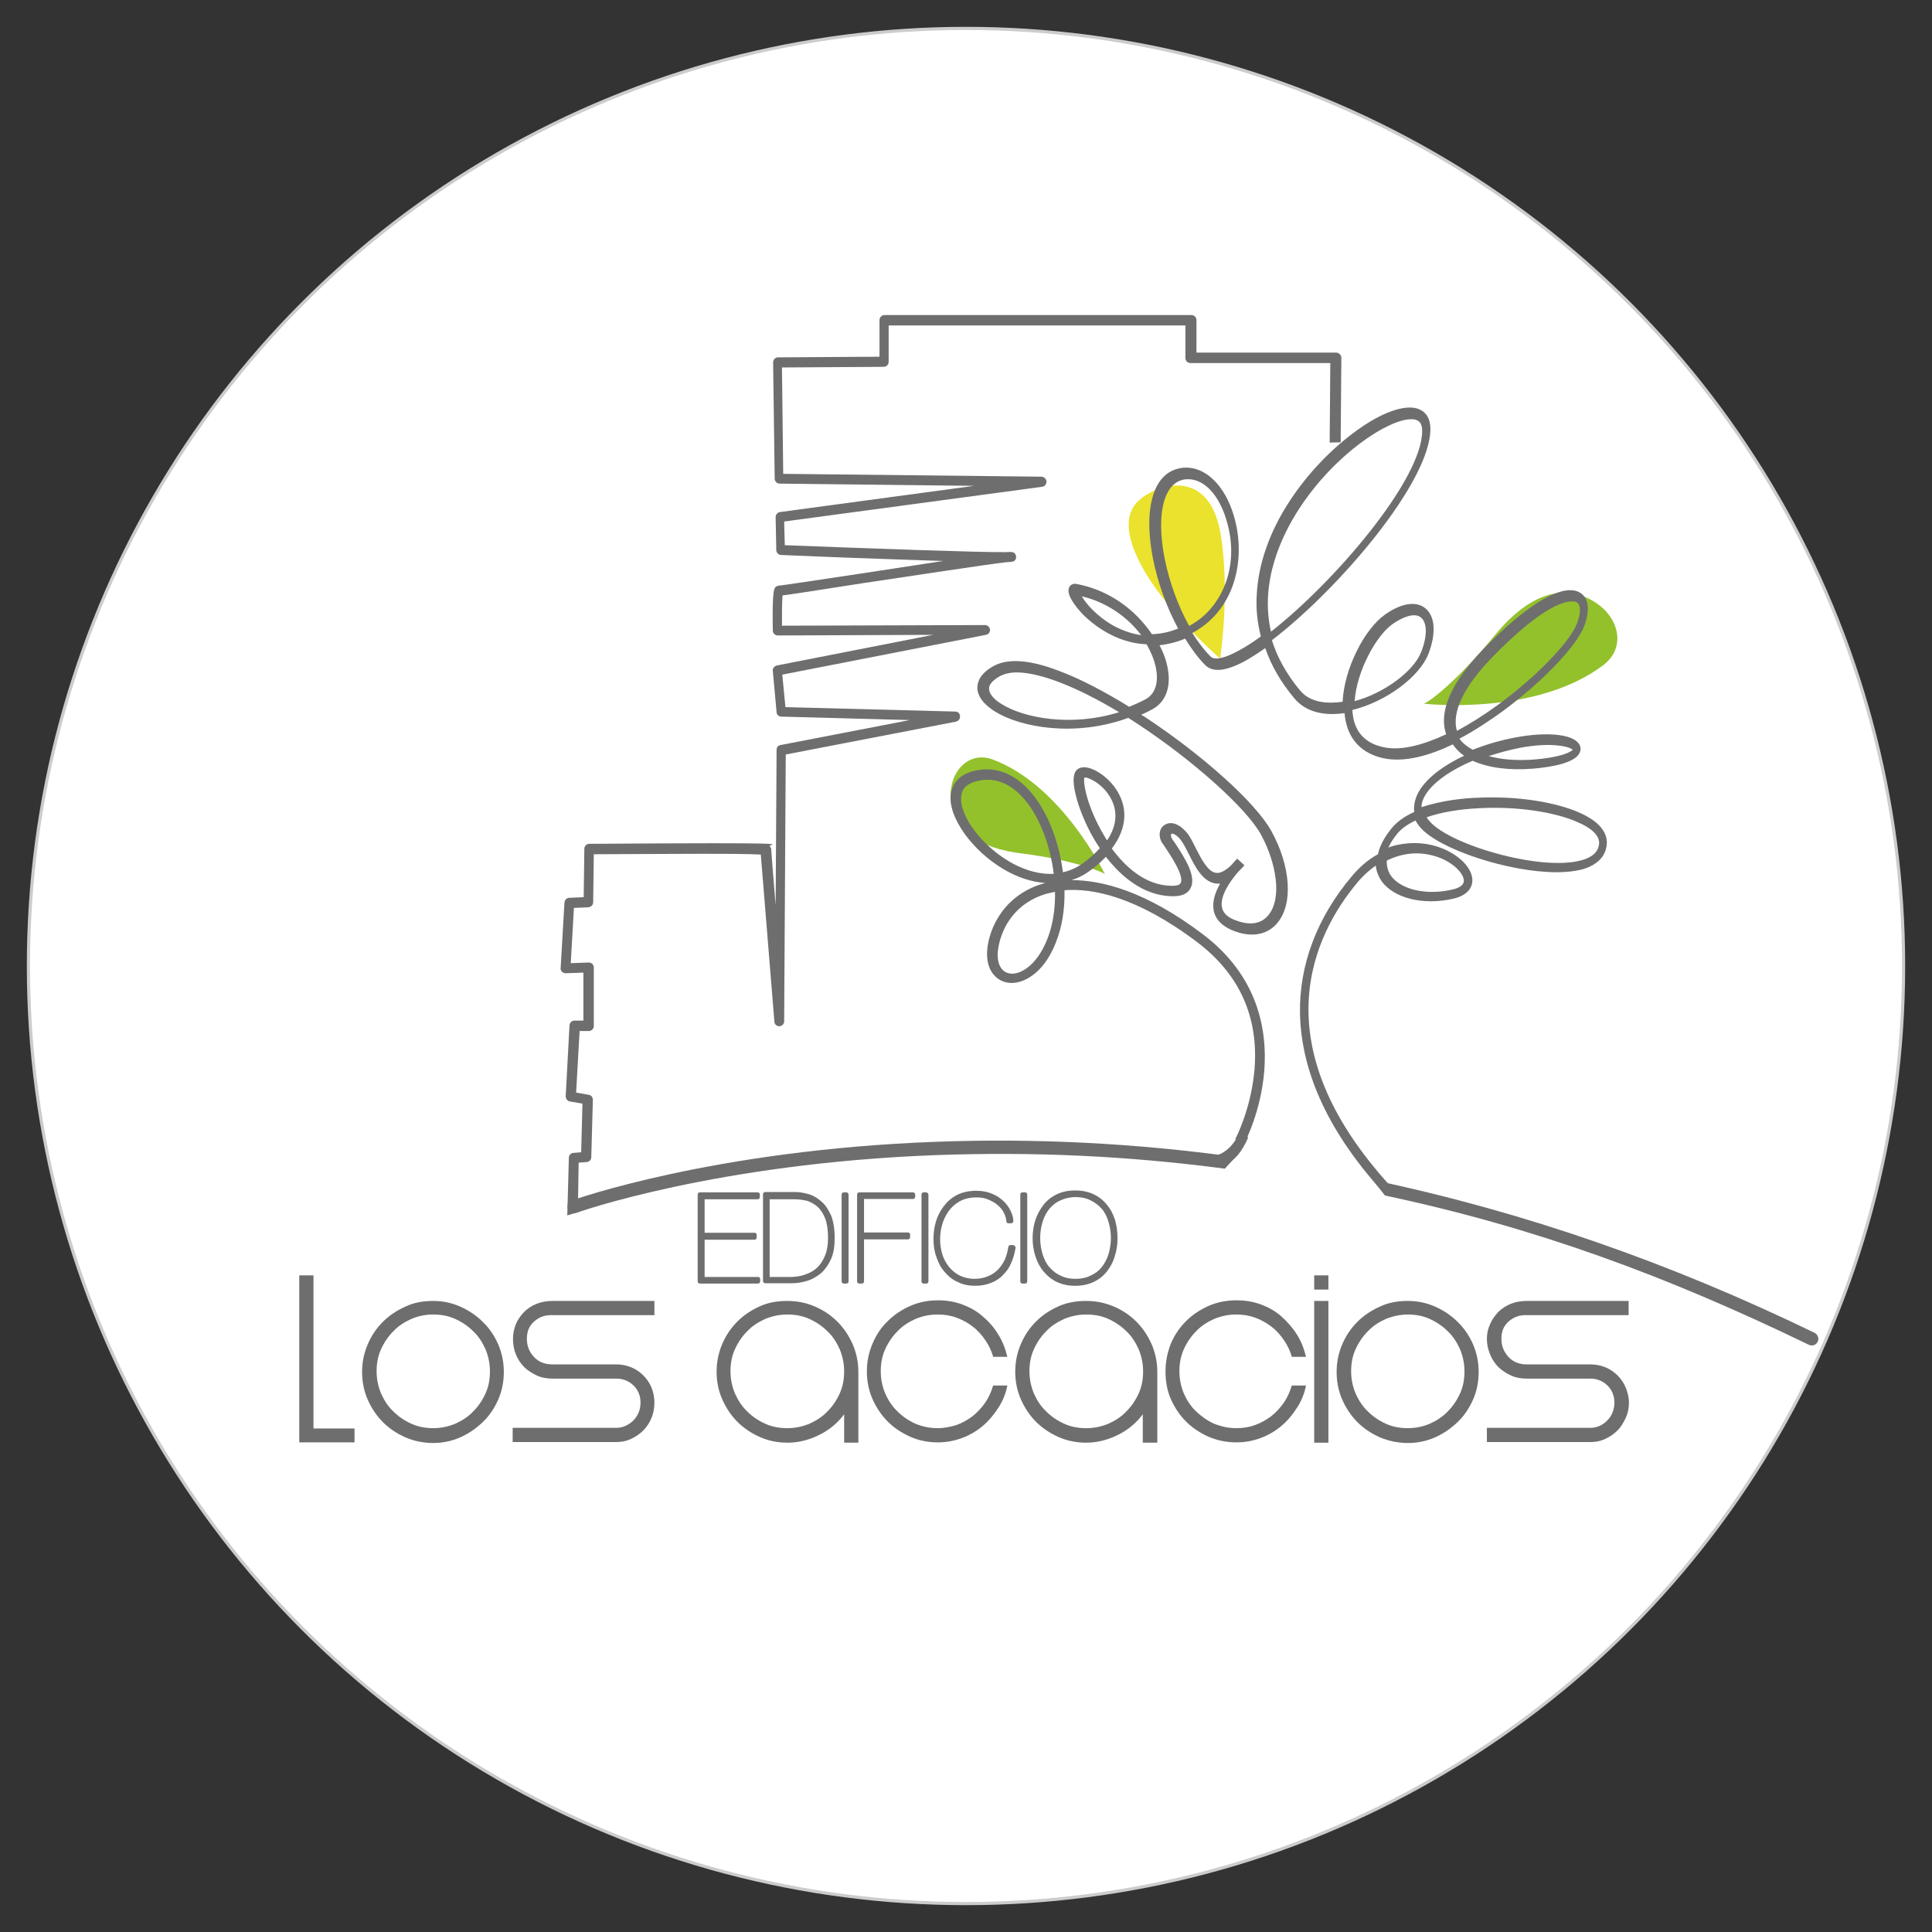 <?xml version="1.0" encoding="utf-8"?>
<!-- Generator: Adobe Illustrator 28.0.0, SVG Export Plug-In . SVG Version: 6.00 Build 0)  -->
<svg version="1.1" id="Capa_1" xmlns="http://www.w3.org/2000/svg" xmlns:xlink="http://www.w3.org/1999/xlink" x="0px" y="0px"
	 viewBox="0 0 612 612" style="enable-background:new 0 0 612 612;" xml:space="preserve">
<rect x="0" y="0" width="612" height="612" fill="#333333" stroke="none"/>
<style type="text/css">
	.st0{fill:#FFFFFF;stroke:#CCCCCC;stroke-miterlimit:10;}
	.st1{fill:#EAE22C;}
	.st2{fill:#93C12C;}
	.st3{fill:#6E6E6E;}
</style>
<circle class="st0" cx="306" cy="306" r="297"/>
<g>
	<path class="st1" d="M386.5,208.6c0,0,3.2-20.8,0.2-39.2c-3-18.4-15.4-16.6-21-14c-5.7,2.6-12.4,7.4-4.7,22.7
		C368.7,193.3,386.5,208.6,386.5,208.6"/>
	<path class="st2" d="M350,276.9c0,0-13.5-28.1-35.5-36.3c-7.7-2.9-14.2,4-13.3,13.1c0.9,9.1,8.5,15,22.8,16.7
		C338.2,272.2,348.2,275.6,350,276.9"/>
	<path class="st2" d="M451,222.9c0,0,35.5,4.1,57-12.3c7.5-5.8,4.8-16.2-4.6-20.9c-9.4-4.7-19.8-0.9-30.2,11.9
		C462.8,214.3,453.5,222,451,222.9"/>
	<path class="st3" d="M421.2,140.2l0.2-25.2h-44.3c-0.9,0-1.6-0.7-1.6-1.6v-10.3h-94v11.5c0,0.9-0.7,1.6-1.6,1.6l-32.2,0.2l0.4,33.7
		l81.8,0.9c0.8,0,1.5,0.7,1.6,1.5c0,0.8-0.5,1.6-1.4,1.7l-81.7,11l0.2,7.5c25.5,1,62,2.3,69.9,2.2c2.5-0.2,2.7,0.1,3.1,0.6
		c0.3,0.5,0.4,1.1,0.1,1.7c-0.3,0.5-0.4,0.8-3,0.9c-6.2,0.7-29.7,4.3-45.8,6.7c-16.5,2.6-22.6,3.5-25,3.8c-0.2,1.8-0.2,5.8-0.2,9.6
		L312,198l0,0c0.8,0,1.5,0.6,1.6,1.4c0.1,0.8-0.5,1.6-1.3,1.7l-64.5,12.6l1,10.3l53.8,1.4c0.8,0,1.5,0.6,1.5,1.5
		c0.1,0.8-0.5,1.5-1.3,1.7L248.9,239l-0.5,84.5c0,0.9-0.7,1.5-1.5,1.6c-0.8,0-1.6-0.6-1.6-1.5c-0.9-11.3-3.7-45.5-4.3-52.9
		c-6.9-0.4-27.7-0.2-52.9-0.1l-0.2,15.2c0,0.9-0.7,1.5-1.5,1.6l-4.6,0.2l-1,17.5l5.6-0.2c0.4,0,0.9,0.1,1.2,0.4s0.5,0.7,0.5,1.1V325
		c0,0.9-0.7,1.6-1.6,1.6h-2.9l-1.1,19.5l4,0.7c0.8,0.1,1.3,0.8,1.3,1.6l-0.5,18.2c0,0.8-0.7,1.5-1.5,1.5l-2.5,0.2l-0.2,12.2
		c-0.2,0.3,0.2,0.5-0.6,0.5c-0.1,0,0.5,3,0.6,3c0.8-0.4-1.6,0.5-3.4,1l0.5-18.3c0-0.8,0.7-1.5,1.5-1.5l2.4-0.2l0.4-15.4l-4-0.7
		c-0.8-0.1-1.3-0.9-1.3-1.7l1.2-22.4c0.1-0.9,0.7-1.5,1.6-1.5h2.8v-15.2l-5.6,0.2c-0.4,0-0.9-0.2-1.2-0.5s-0.5-0.8-0.4-1.2l1.2-20.7
		c0.1-0.8,0.7-1.5,1.5-1.5l4.6-0.2l0.2-15.3c0-0.9,0.7-1.6,1.6-1.6c71.4-0.5,56.5,0.1,57.1,0.7c0.3,0.3,0.5,0.7,0.5,1.1
		c0,0.5,0.6,8,1.4,17.7l0.3-49.3c0-0.8,0.5-1.4,1.3-1.5l40.9-7.9l-40.7-1.1c-0.8,0-1.5-0.6-1.5-1.4l-1.2-13.1
		c-0.1-0.8,0.5-1.5,1.3-1.7l49.5-9.7l-49.2,0.2l0,0c-0.9,0-1.6-0.7-1.6-1.6c-0.2-13,0.4-13.4,1.1-13.9c0.3-0.2,0.7-0.3,1-0.3
		c1.2-0.1,13.1-1.9,25.7-3.8c11.1-1.7,19.6-3,26.2-4c-4.2-0.1-9.1-0.3-15-0.5c-18.2-0.6-36.4-1.4-36.4-1.4c-0.8,0-1.5-0.7-1.5-1.6
		l-0.2-10.4c0-0.8,0.6-1.5,1.4-1.6l61.5-8.3l-61.6-0.7c-0.9,0-1.6-0.7-1.6-1.6l-0.5-36.8c0-0.4,0.2-0.8,0.4-1.1
		c0.3-0.3,0.7-0.5,1.1-0.5l32.2-0.2v-11.6c0-0.9,0.7-1.6,1.6-1.6h97.2c0.9,0,1.6,0.7,1.6,1.6v10.3h44.3c0.4,0,0.8,0.2,1.1,0.5
		c0.3,0.3,0.5,0.7,0.5,1.1l-0.2,25.2c0,0.9,0,2,0,1.6"/>
	<path class="st3" d="M137.2,412.1c3.1,0,5.9,0.6,8.6,1.8c2.7,1.2,5.1,2.8,7.1,4.8c2.1,2,3.7,4.4,4.9,7.1c1.2,2.8,1.8,5.7,1.8,8.8
		s-0.6,6.1-1.8,8.8c-1.2,2.7-2.8,5.1-4.9,7.1c-2.1,2-4.4,3.6-7.1,4.8c-2.7,1.2-5.6,1.8-8.6,1.8s-6.1-0.6-8.8-1.8
		c-2.7-1.2-5.1-2.8-7.1-4.8c-2-2-3.6-4.4-4.8-7.1c-1.2-2.7-1.8-5.7-1.8-8.8s0.6-6,1.8-8.8s2.8-5.1,4.8-7.1c2-2,4.4-3.6,7.1-4.8
		C131.1,412.6,134.1,412.1,137.2,412.1 M137.2,452.4c2.5,0,4.8-0.5,7-1.4c2.2-1,4.1-2.2,5.7-3.9c1.6-1.6,2.9-3.5,3.9-5.7
		c1-2.2,1.4-4.5,1.4-7s-0.5-4.8-1.4-7c-1-2.2-2.2-4.1-3.9-5.7c-1.6-1.6-3.5-2.9-5.7-3.9c-2.2-1-4.5-1.4-7-1.4s-4.8,0.5-6.9,1.4
		c-2.2,1-4.1,2.2-5.7,3.9c-1.6,1.6-2.9,3.5-3.9,5.7c-1,2.2-1.4,4.5-1.4,7s0.5,4.8,1.4,7c1,2.2,2.2,4.1,3.9,5.7
		c1.6,1.6,3.5,2.9,5.7,3.9C132.5,452,134.8,452.4,137.2,452.4"/>
	<path class="st3" d="M169.2,418.6c-1.6,1.4-2.3,3.2-2.3,5.5s0.8,4.2,2.3,5.8s3.5,2.3,5.8,2.3h20.2c1.7,0,3.2,0.3,4.7,0.9
		c1.5,0.6,2.8,1.5,3.9,2.6c1.1,1.1,2,2.4,2.6,3.9c0.6,1.5,0.9,3,0.9,4.7s-0.3,3.3-0.9,4.8s-1.5,2.9-2.6,4c-1.1,1.1-2.4,2-3.9,2.7
		c-1.5,0.7-3,1-4.7,1h-32.8v-4.5h32.8c2,0,3.8-0.8,5.4-2.3c1.5-1.5,2.3-3.5,2.3-5.7s-0.8-4.1-2.3-5.5c-1.5-1.4-3.3-2.1-5.4-2.1
		h-20.2c-1.8,0-3.5-0.3-5-1c-1.5-0.7-2.9-1.6-4-2.7c-1.1-1.1-2-2.5-2.6-4c-0.6-1.5-0.9-3.1-0.9-4.8s0.3-3.2,0.9-4.7
		c0.6-1.5,1.5-2.7,2.6-3.9c1.1-1.1,2.5-2,4-2.6c1.5-0.6,3.2-0.9,5-0.9h32.3v4.5h-32.3C172.6,416.5,170.8,417.2,169.2,418.6"/>
	<path class="st3" d="M249.4,412.1c3.1,0,6.1,0.6,8.8,1.8c2.8,1.2,5.1,2.8,7.1,4.8c2,2,3.6,4.4,4.8,7.1c1.2,2.8,1.8,5.7,1.8,8.8
		v22.4h-4.5v-9c-2,2.7-4.6,4.9-7.8,6.5c-3.2,1.6-6.6,2.5-10.1,2.5c-3.2,0-6.1-0.6-8.8-1.8s-5.1-2.8-7.1-4.8c-2-2-3.6-4.4-4.8-7.1
		c-1.2-2.7-1.8-5.7-1.8-8.8s0.6-6,1.8-8.8s2.8-5.1,4.8-7.1c2-2,4.4-3.6,7.1-4.8C243.3,412.6,246.2,412.1,249.4,412.1 M249.4,452.4
		c2.5,0,4.8-0.5,7-1.4c2.2-1,4.1-2.2,5.7-3.9c1.6-1.6,2.9-3.5,3.9-5.7c1-2.2,1.4-4.5,1.4-7s-0.5-4.8-1.4-7c-1-2.2-2.2-4.1-3.9-5.7
		c-1.6-1.6-3.5-2.9-5.7-3.9c-2.2-1-4.5-1.4-7-1.4s-4.8,0.5-7,1.4c-2.2,1-4.1,2.2-5.7,3.9c-1.6,1.6-2.9,3.5-3.9,5.7
		c-1,2.2-1.4,4.5-1.4,7s0.5,4.8,1.4,7c1,2.2,2.2,4.1,3.9,5.7c1.6,1.6,3.5,2.9,5.7,3.9C244.6,452,247,452.4,249.4,452.4"/>
	<path class="st3" d="M297,452.4c2.1,0,4.1-0.4,6-1c1.9-0.7,3.5-1.6,5.1-2.8c1.5-1.2,2.8-2.6,4-4.3c1.1-1.6,1.9-3.4,2.5-5.4h4.5
		c-0.5,2.6-1.5,5-2.9,7.1c-1.4,2.2-3,4.1-4.9,5.7c-1.9,1.6-4.1,2.9-6.5,3.8c-2.4,0.9-5,1.4-7.7,1.4c-3.2,0-6.1-0.6-8.8-1.8
		s-5.1-2.8-7.1-4.8c-2-2-3.6-4.4-4.8-7.1c-1.2-2.7-1.8-5.7-1.8-8.8s0.6-6,1.8-8.8c1.2-2.8,2.7-5.1,4.8-7.1c2-2,4.4-3.6,7.1-4.8
		c2.7-1.2,5.7-1.8,8.8-1.8c2.7,0,5.2,0.4,7.7,1.3c2.4,0.9,4.6,2.1,6.5,3.8c1.9,1.6,3.6,3.5,4.9,5.7c1.4,2.2,2.3,4.6,2.9,7.1h-4.5
		c-0.5-1.9-1.4-3.7-2.5-5.3c-1.1-1.6-2.4-3.1-4-4.3c-1.5-1.2-3.2-2.1-5.1-2.8c-1.9-0.7-3.9-1-6-1c-2.5,0-4.8,0.5-7,1.4
		c-2.2,1-4.1,2.2-5.7,3.9c-1.6,1.6-2.9,3.5-3.9,5.7c-1,2.2-1.4,4.5-1.4,7s0.5,4.8,1.4,7c1,2.2,2.2,4.1,3.9,5.7
		c1.6,1.6,3.5,2.9,5.7,3.9C292.2,451.9,294.5,452.4,297,452.4"/>
	<path class="st3" d="M344.1,412.1c3.1,0,6,0.6,8.8,1.8c2.8,1.2,5.1,2.8,7.1,4.8c2,2,3.6,4.4,4.8,7.1c1.2,2.8,1.8,5.7,1.8,8.8v22.4
		H362v-9c-2,2.7-4.6,4.9-7.8,6.5c-3.2,1.6-6.6,2.5-10.1,2.5c-3.2,0-6.1-0.6-8.8-1.8c-2.7-1.2-5.1-2.8-7.1-4.8c-2-2-3.6-4.4-4.8-7.1
		c-1.2-2.7-1.8-5.7-1.8-8.8s0.6-6,1.8-8.8c1.2-2.8,2.8-5.1,4.8-7.1c2-2,4.4-3.6,7.1-4.8C338,412.6,340.9,412.1,344.1,412.1
		 M344.1,452.4c2.5,0,4.8-0.5,7-1.4c2.2-1,4.1-2.2,5.7-3.9c1.6-1.6,2.9-3.5,3.9-5.7c1-2.2,1.4-4.5,1.4-7s-0.5-4.8-1.4-7
		c-1-2.2-2.2-4.1-3.9-5.7c-1.6-1.6-3.5-2.9-5.7-3.9c-2.2-1-4.5-1.4-7-1.4s-4.8,0.5-7,1.4c-2.2,1-4.1,2.2-5.7,3.9
		c-1.6,1.6-2.9,3.5-3.9,5.7c-1,2.2-1.4,4.5-1.4,7s0.5,4.8,1.4,7c1,2.2,2.2,4.1,3.9,5.7c1.6,1.6,3.5,2.9,5.7,3.9
		C339.3,452,341.6,452.4,344.1,452.4"/>
	<path class="st3" d="M391.6,452.4c2.2,0,4.1-0.3,6-1c1.9-0.7,3.5-1.6,5.1-2.8c1.5-1.2,2.8-2.6,4-4.3c1.1-1.6,1.9-3.4,2.5-5.4h4.5
		c-0.5,2.6-1.5,5-2.9,7.1c-1.4,2.2-3,4.1-4.9,5.7c-1.9,1.6-4.1,2.9-6.5,3.8c-2.4,0.9-5,1.4-7.7,1.4c-3.2,0-6.1-0.6-8.9-1.8
		c-2.7-1.2-5.1-2.8-7.1-4.8c-2-2-3.6-4.4-4.8-7.1c-1.2-2.7-1.7-5.7-1.7-8.8s0.6-6,1.7-8.8c1.2-2.8,2.8-5.1,4.8-7.1
		c2-2,4.4-3.6,7.1-4.8c2.7-1.2,5.7-1.8,8.9-1.8c2.7,0,5.2,0.4,7.7,1.3c2.4,0.9,4.6,2.1,6.5,3.8s3.5,3.5,4.9,5.7
		c1.4,2.2,2.3,4.6,2.9,7.1h-4.5c-0.5-1.9-1.4-3.7-2.5-5.3c-1.1-1.6-2.4-3.1-4-4.3s-3.2-2.1-5.1-2.8c-1.9-0.7-3.9-1-6-1
		c-2.5,0-4.8,0.5-7,1.4c-2.2,1-4.1,2.2-5.7,3.9c-1.6,1.6-2.9,3.5-3.9,5.7c-1,2.2-1.4,4.5-1.4,7s0.5,4.8,1.4,7c1,2.2,2.2,4.1,3.9,5.7
		s3.5,2.9,5.7,3.9C386.9,451.9,389.2,452.4,391.6,452.4"/>
	<path class="st3" d="M416.3,404h4.5v4.5h-4.5V404z M416.3,412.1h4.5v44.9h-4.5V412.1z"/>
	<path class="st3" d="M446,412.1c3,0,5.9,0.6,8.6,1.8c2.7,1.2,5.1,2.8,7.1,4.8c2.1,2,3.7,4.4,4.9,7.1c1.2,2.8,1.8,5.7,1.8,8.8
		s-0.6,6.1-1.8,8.8c-1.2,2.7-2.8,5.1-4.9,7.1c-2.1,2-4.4,3.6-7.1,4.8c-2.7,1.2-5.6,1.8-8.6,1.8s-6.1-0.6-8.9-1.8
		c-2.7-1.2-5.1-2.8-7.1-4.8c-2-2-3.6-4.4-4.8-7.1c-1.2-2.7-1.8-5.7-1.8-8.8s0.6-6,1.8-8.8c1.2-2.8,2.8-5.1,4.8-7.1s4.4-3.6,7.1-4.8
		C439.8,412.6,442.8,412.1,446,412.1 M446,452.4c2.4,0,4.8-0.5,6.9-1.4c2.2-1,4.1-2.2,5.7-3.9c1.6-1.6,2.9-3.5,3.9-5.7
		c1-2.2,1.4-4.5,1.4-7s-0.5-4.8-1.4-7c-1-2.2-2.2-4.1-3.9-5.7c-1.6-1.6-3.5-2.9-5.7-3.9c-2.2-1-4.5-1.4-6.9-1.4s-4.8,0.5-7,1.4
		c-2.2,1-4.1,2.2-5.7,3.9c-1.6,1.6-2.9,3.5-3.9,5.7c-1,2.2-1.4,4.5-1.4,7s0.5,4.8,1.4,7c1,2.2,2.2,4.1,3.9,5.7
		c1.6,1.6,3.5,2.9,5.7,3.9C441.2,452,443.5,452.4,446,452.4"/>
	<path class="st3" d="M477.9,418.6c-1.6,1.4-2.3,3.2-2.3,5.5s0.8,4.2,2.3,5.8s3.5,2.3,5.7,2.3h20.2c1.7,0,3.2,0.3,4.7,0.9
		c1.5,0.6,2.8,1.5,3.9,2.6c1.1,1.1,2,2.4,2.6,3.9c0.6,1.5,1,3,1,4.7s-0.3,3.3-1,4.8s-1.5,2.9-2.6,4s-2.4,2-3.9,2.7
		c-1.5,0.7-3,1-4.7,1h-32.8v-4.5h32.8c2,0,3.8-0.8,5.3-2.3c1.5-1.5,2.3-3.5,2.3-5.7s-0.8-4.1-2.3-5.5c-1.5-1.4-3.3-2.1-5.3-2.1
		h-20.2c-1.8,0-3.5-0.3-5-1c-1.5-0.7-2.9-1.6-4-2.7c-1.1-1.1-2-2.5-2.6-4c-0.6-1.5-1-3.1-1-4.8s0.3-3.2,1-4.7
		c0.6-1.5,1.5-2.7,2.6-3.9c1.1-1.1,2.5-2,4-2.6c1.5-0.6,3.2-0.9,5-0.9h32.3v4.5h-32.3C481.4,416.5,479.5,417.2,477.9,418.6"/>
	<path class="st3" d="M240.1,404.5h-16.9v-11.8h15.8c0.4,0,0.7-0.3,0.7-0.7v-0.8c0-0.4-0.3-0.7-0.7-0.7h-15.8v-10.6h16.8
		c0.4,0,0.7-0.3,0.7-0.7v-0.8c0-0.4-0.3-0.7-0.7-0.7h-18.3c-0.2,0-0.4,0.1-0.5,0.2c-0.1,0.1-0.2,0.3-0.2,0.5v27.5
		c0,0.4,0.3,0.7,0.7,0.7h18.4c0.4,0,0.7-0.3,0.7-0.7v-0.8C240.8,404.8,240.4,404.4,240.1,404.5"/>
	<path class="st3" d="M260.3,380.7c-1.2-1.1-2.5-1.9-4-2.4c-1.5-0.4-2.9-0.7-4.3-0.7h-9.6c-0.4,0-0.7,0.3-0.7,0.7v27.5
		c0,0.4,0.3,0.7,0.7,0.7h8.4c1.7,0,3.4-0.3,5-0.8c1.6-0.5,3.1-1.4,4.4-2.5c1.3-1.2,2.3-2.7,3.1-4.5c0.8-1.8,1.1-4,1.1-6.6
		c0-2.8-0.4-5.1-1.1-7C262.5,383.4,261.6,381.8,260.3,380.7 M251,404.5h-7.2v-24.6h8c1.3,0,2.6,0.2,3.9,0.5c1.2,0.4,2.3,1,3.3,1.9
		c1,0.9,1.8,2.2,2.4,3.7c0.6,1.6,0.9,3.6,0.9,6.1c0,2.1-0.3,4-0.9,5.5c-0.6,1.5-1.4,2.8-2.4,3.8c-1,1-2.2,1.7-3.6,2.2
		C254,404.2,252.5,404.4,251,404.5"/>
	<path class="st3" d="M268.1,377.7h-0.8c-0.4,0-0.7,0.3-0.7,0.7v27.5c0,0.4,0.3,0.7,0.7,0.7h0.8c0.4,0,0.7-0.3,0.7-0.7v-27.5
		C268.8,378,268.4,377.7,268.1,377.7"/>
	<path class="st3" d="M289.2,377.7h-17c-0.4,0-0.7,0.3-0.7,0.7v27.5c0,0.4,0.3,0.7,0.7,0.7h0.8c0.4,0,0.7-0.3,0.7-0.7v-13.3h13.9
		c0.4,0,0.7-0.3,0.7-0.7v-0.8c0-0.4-0.3-0.7-0.7-0.7h-13.9v-10.6h15.5c0.4,0,0.7-0.3,0.7-0.7v-0.8
		C289.9,378,289.5,377.7,289.2,377.7"/>
	<path class="st3" d="M293.4,377.7h-0.8c-0.4,0-0.7,0.3-0.7,0.7v27.5c0,0.4,0.3,0.7,0.7,0.7h0.8c0.4,0,0.7-0.3,0.7-0.7v-27.5
		C294,378,293.7,377.7,293.4,377.7"/>
	<path class="st3" d="M320.9,394.4h-0.8c-0.4,0-0.6,0.2-0.7,0.6c-0.2,1.5-0.6,2.8-1.1,4c-0.6,1.2-1.3,2.3-2.2,3.2
		c-0.9,0.9-1.9,1.6-3.2,2.1c-1.2,0.5-2.6,0.8-4.2,0.8c-1.7,0-3.3-0.4-4.6-1c-1.4-0.7-2.5-1.6-3.5-2.8c-0.9-1.2-1.7-2.5-2.1-4
		c-0.5-1.5-0.7-3.2-0.7-4.8c0-1.4,0.2-2.9,0.6-4.4c0.4-1.5,1.1-3,2-4.3c0.9-1.3,2.1-2.4,3.5-3.2c1.4-0.8,3.2-1.3,5.4-1.3
		c1.4,0,2.7,0.2,3.8,0.7c1.1,0.5,2.1,1,3,1.8c0.8,0.7,1.5,1.5,1.9,2.4c0.5,0.9,0.7,1.8,0.8,2.7c0,0.4,0.3,0.6,0.7,0.6h0.8
		c0.2,0,0.4-0.1,0.5-0.2c0.1-0.1,0.2-0.3,0.2-0.5c0-0.9-0.3-2-0.8-3.1c-0.5-1.1-1.2-2.1-2.2-3.1c-1-1-2.2-1.8-3.6-2.4s-3.1-1-5.1-1
		c-2.4,0-4.6,0.5-6.3,1.4c-1.7,0.9-3.1,2.2-4.2,3.7c-1.1,1.5-1.9,3.1-2.4,4.9c-0.5,1.8-0.7,3.6-0.7,5.3c0,2.1,0.3,4.1,1,5.9
		c0.6,1.8,1.5,3.4,2.7,4.7c1.1,1.3,2.5,2.4,4.2,3.1c1.6,0.8,3.4,1.1,5.3,1.1s3.5-0.3,5-0.9s2.8-1.4,3.8-2.5c1.1-1.1,2-2.3,2.6-3.8
		c0.7-1.5,1.1-3.1,1.4-4.8c0-0.2,0-0.4-0.2-0.5C321.3,394.5,321.1,394.4,320.9,394.4"/>
	<path class="st3" d="M324.7,377.7h-0.8c-0.4,0-0.7,0.3-0.7,0.7v27.5c0,0.4,0.3,0.7,0.7,0.7h0.8c0.4,0,0.7-0.3,0.7-0.7v-27.5
		C325.4,378,325.1,377.7,324.7,377.7"/>
	<path class="st3" d="M353.2,386.4c-0.6-1.8-1.4-3.4-2.6-4.8c-1.1-1.4-2.5-2.5-4.2-3.3c-1.7-0.8-3.6-1.2-5.8-1.2s-4.1,0.4-5.8,1.2
		c-1.7,0.8-3.1,1.9-4.2,3.3c-1.1,1.4-2,3-2.6,4.8c-0.6,1.8-0.9,3.8-0.9,5.8s0.3,4,0.9,5.8c0.6,1.8,1.4,3.4,2.6,4.8s2.5,2.5,4.2,3.3
		c1.7,0.8,3.6,1.2,5.8,1.2s4.1-0.4,5.8-1.2c1.7-0.8,3.1-1.9,4.2-3.3c1.1-1.4,2-3,2.5-4.8c0.6-1.8,0.9-3.7,0.9-5.8
		S353.7,388.2,353.2,386.4 M340.7,405.1c-1.7,0-3.3-0.3-4.7-1c-1.4-0.6-2.5-1.5-3.5-2.6c-1-1.1-1.7-2.5-2.2-4.1
		c-0.5-1.6-0.8-3.4-0.8-5.2c0-1.9,0.3-3.7,0.8-5.3c0.5-1.6,1.3-3,2.2-4.1c1-1.1,2.1-2,3.5-2.6c1.4-0.6,2.9-1,4.7-1s3.3,0.3,4.7,1
		s2.5,1.5,3.5,2.6c1,1.1,1.7,2.5,2.2,4.1c0.5,1.6,0.8,3.4,0.8,5.2c0,1.9-0.3,3.7-0.8,5.3c-0.5,1.6-1.3,3-2.2,4.1
		c-0.9,1.1-2.1,2-3.5,2.6C344,404.8,342.4,405.1,340.7,405.1"/>
	<polygon class="st3" points="99.3,452.5 99.3,404 94.8,404 94.8,452.5 94.8,456.9 112.3,456.9 112.3,452.5 	"/>
	<path class="st3" d="M392.7,358.4c0,0-2.9,9-11.8,8c-2.1-0.2-5.5-0.7-9.9-1.2c0.6,0.9,0.5,1.4-0.1,2.3c3.5,0.4,6.2,0.8,8.3,1.1
		c7.4,1.2,11.9,1.5,16.2-8.3L392.7,358.4L392.7,358.4z"/>
	<path class="st3" d="M573.9,426.2c-0.3,0-0.6-0.1-0.9-0.2c-45.4-22-86.8-37.2-134.3-47.3l-3.8-4.9c48,10.1,94.1,26.2,139.9,48.4
		c1,0.5,1.5,1.8,1,2.8C575.4,425.8,574.7,426.2,573.9,426.2"/>
	<path class="st3" d="M438.8,378.4c-17.6-19.1-26.6-38.4-27-57.3c-0.3-15.4,5.4-30.5,16.4-43.5c2.5-3,5.3-5.4,8.3-7
		c0.5-2.4,1.8-5.1,4.3-8.2c1.8-2.2,4.3-3.9,7.2-5.2c-0.2-1.4,0-2.9,0.5-4.4c1.7-4.9,7.4-9.7,15.3-13.4c-1.5-1-2.6-2.2-3.6-3.6
		c-7.3,3.5-15.2,5.8-21.9,4.4c-6.5-1.4-10.7-5.4-12-11.7c-0.2-0.8-0.3-1.7-0.4-2.6c-7,1-12.5-0.6-15.9-4.7c-4.2-5-7.3-10.3-9.2-15.9
		c-3.7,2.6-7,4.6-9.8,5.7c-4.2,1.7-7.3,1.6-9.2-0.3c-2.3-2.3-4.4-5.2-6.4-8.4c-2.8,1.2-5.6,1.8-8.1,2.1c1.4,2.6,2.3,5.3,2.7,7.9
		c0.9,5.7-0.9,10.2-5,12.4c-1.1,0.6-2.3,1.2-3.5,1.7c0.3,0.2,0.6,0.4,1,0.6c18.4,12.1,35.3,27.3,40.2,36.2c6.2,11.2,7,23.2,1.9,29.2
		c-3,3.6-7.8,4.6-13.2,2.7c-3.9-1.4-6.2-3.5-6.9-6.5c-0.6-2.9,0.4-5.9,2-8.7c-0.4,0-0.8,0-1.2,0c-4.3-0.5-6.7-5.3-8.8-9.5
		c-0.9-1.8-1.8-3.5-2.6-4.5c-1.5-1.8-2.6-1.9-2.8-1.8c-0.2,0.1-0.3,0.8,0.1,1.5c0.2,0.3,0.5,0.8,0.9,1.3c3.4,5.1,7,10.9,5,14.5
		c-0.9,1.7-2.7,2.5-5.5,2.5c-6.9,0-13.5-3.5-19.4-10.2c-0.6-0.7-1.3-1.5-1.9-2.3c-1.3,1.4-2.8,2.8-4.6,4.1c-2,1.5-4,2.6-6.3,3.3h0.1
		c9.4,0,23.4,3.4,41.6,17.2c17.8,13.5,20.3,30.8,19.4,43c-1,13.1-6.2,22.9-6.4,23.3l-2.8-1.5c0.1-0.1,5.1-9.7,6.1-22.2
		c1.3-16.5-4.8-30-18.1-40.1c-19.3-14.6-33.4-17.2-42.1-16.5c0.1,5-0.5,9.9-1.9,14.2c-3.9,12.3-11,14.6-13.1,15
		c-2.9,0.6-5.6-0.3-7.4-2.4c-2.6-3-2.8-8.1-0.7-13.9c2.8-7.4,8.5-12.7,16.3-15c0.2-0.1,0.5-0.1,0.7-0.2c-4.2-0.3-8.7-1.7-13.1-4.3
		c-10.2-6-17.8-16.7-16.8-23.9c0.5-3.6,3-6.2,7-7.2c6.4-1.7,12.4,0.3,17.5,5.7c5.8,6.2,9.7,16.1,11,26.3c2.4-0.5,4.8-1.6,7.1-3.4
		c1.8-1.4,3.3-2.8,4.6-4.2c-2.8-4.1-5.1-8.9-6.7-13.6c-1.4-4.3-2.6-9.7-0.4-11.4c2.7-2.1,8.4,1.2,11.6,5.4
		c4.6,6.1,4.3,13.1-0.7,19.7c4.1,5.6,10.6,11.8,19.1,11.8c1,0,2.3-0.1,2.7-0.9c1.2-2.3-3.4-9-4.9-11.3c-0.4-0.6-0.7-1.1-1-1.4
		c-1.2-2-1-4.5,0.7-5.6c1.5-1.1,4.1-1.1,7,2.2c1.1,1.2,2,3.1,3,5.1c1.7,3.3,3.8,7.5,6.4,7.8c1.3,0.2,3-0.7,4.8-2.4
		c1-1.2,1.8-2,1.9-2.1l2.3,2.1c-0.7,0.8-1.4,1.5-2,2.1c-2.6,3-5.9,7.8-5.1,11.3c0.4,1.9,2,3.3,4.8,4.2c4.2,1.5,7.6,0.9,9.8-1.7
		c4.7-5.6,2.4-17.1-2.3-25.7c-4.6-8.3-21.4-23.4-39.2-35.1c-0.9-0.6-1.9-1.2-2.8-1.8c-16.9,6.2-34.2,3-42.2-2
		c-3.7-2.3-5.7-5-5.6-7.8c0.1-1.8,1-4.4,5.3-6.7c4.5-2.4,11.4-1.9,20.5,1.6c6.5,2.4,14.2,6.4,22.3,11.4c1.7-0.7,3.5-1.5,5.2-2.4
		c3.8-2.1,3.8-6.6,3.4-9.1c-0.4-2.7-1.5-5.5-3.1-8.3c-10-0.4-17.2-6.6-19.8-9.1c-1-1-6.1-6.3-4.7-9c0.3-0.6,1.1-1.3,2.4-1
		c9.4,1.8,15.8,6.8,19.5,10.6c1.6,1.7,3.1,3.5,4.3,5.3c2.6-0.1,5.4-0.6,8.3-1.8c-7.4-13.6-11.3-31.7-7.9-42.3
		c1.5-4.8,4.5-7.8,8.6-8.5c6.6-1.2,13.1,4,16.4,13.4c4.7,13.4,1.9,30.9-12.4,38.7c-0.1,0-0.1,0.1-0.2,0.1c1.8,2.9,3.7,5.4,5.8,7.5
		c0.9,0.9,2.9,0.8,5.8-0.4c2.8-1.2,6.3-3.2,10.1-6c-1.1-4.3-1.6-8.7-1.3-13.3c0.5-9.7,4.1-20,10.5-29.7c5.7-8.7,13.3-16.6,21.4-22.4
		c7.8-5.6,14.7-8,18.9-6.8c1.6,0.5,4.2,1.9,4.2,6.5c0,16.8-29.1,50.8-50.2,66.9c1.6,5.2,4.5,10.6,8.9,15.9c3.5,4.2,9.3,4.2,13.5,3.6
		c0.5-10.5,6.9-23,13.4-27.6c5.1-3.6,9.7-4.4,12.7-2.1c3.2,2.5,3.6,7.9,1.1,14.5c-2.9,7.4-13.5,15.2-24.1,17.8
		c0,0.9,0.2,1.7,0.3,2.6c1,5,4.3,8.1,9.6,9.2c5.5,1.2,12.5-0.7,19.8-4.1c-1.8-5.2-0.9-13.8,11.7-26.9c14.3-14.7,25.5-21.2,30.8-17.9
		c2.7,1.7,3.1,5.6,1.2,10.6c-2.5,6.4-13.3,17.7-25.8,26.9c-3.6,2.6-8.4,5.9-13.7,8.7c1,1.4,2.4,2.5,4.2,3.5c4.1-1.6,8.7-3,13.6-3.9
		c9.6-1.8,17.6-1.1,19.9,1.8c0.7,0.9,0.9,2,0.4,3c-1.4,3.3-8.9,4.6-14.9,5.1c-7.5,0.6-14.1-0.3-19-2.5c-8.1,3.4-14.2,8.1-15.8,12.5
		c-0.3,0.7-0.4,1.4-0.4,2.2c6.5-2.2,13.9-2.9,17.8-3c12.2-0.6,24.6,1.3,32.4,4.8c7.8,3.5,8.9,7.7,8.4,10.6c-0.4,2.5-2.1,5.7-7.7,7.3
		c-2.3,0.6-5.1,0.9-8.1,0.9c-15.2,0-37.3-7.3-43.2-14.2c-0.6-0.7-1.1-1.4-1.5-2.2c-2.5,1.2-4.5,2.6-5.8,4.2c-1.2,1.5-2.2,3-2.8,4.4
		c1-0.4,2-0.7,3.1-0.9c4.7-1,9.7-0.6,14.1,1.2c5.8,2.4,9.6,6.6,9.4,10.4c-0.1,1.5-1,4.2-5.7,5.4c-9.8,2.4-19.7-0.1-23.4-6
		c-0.6-1-1.3-2.5-1.5-4.4c-2.7,1.9-4.7,4-5.6,5.1c-14,16.6-31.2,51.3,10.5,96.7L438.8,378.4L438.8,378.4z M334.2,282.5
		c-1,0.2-1.9,0.4-2.7,0.6c-6.8,2-11.8,6.6-14.2,13.1c-1.7,4.7-1.7,8.7,0.1,10.8c1,1.2,2.6,1.7,4.4,1.3c3.4-0.7,8-4.5,10.7-12.9
		C333.7,291.5,334.3,287,334.2,282.5 M439.3,272.6c-0.1,1.6,0.3,3.2,1.1,4.5c3,4.7,11.6,6.7,20,4.6c1.5-0.4,3.2-1.1,3.3-2.6
		c0.1-2-2.6-5.3-7.4-7.3C449.6,269.2,443.8,270.4,439.3,272.6 M312.8,247c-1.2,0-2.4,0.2-3.6,0.5c-2.9,0.8-4.4,2.2-4.7,4.6
		c-0.8,6,6.2,15.5,15.2,20.8c3.2,1.9,8.4,4.2,14.1,3.9c-1.2-9.5-4.8-18.9-10.1-24.5C320.4,248.8,316.7,247,312.8,247 M451.9,258.9
		c0.3,0.5,0.6,0.9,1,1.3c6.5,7.5,35.4,15.9,48.1,12.3c3.3-0.9,5.1-2.5,5.5-4.8c0.6-3.3-3.3-5.8-6.6-7.2c-7.3-3.3-19.4-5.1-31-4.5
		C462.3,256.3,456.4,257.3,451.9,258.9 M343.5,246.3c-0.5,1.6,0.9,9.4,6.2,18.3c0.3,0.5,0.6,1.1,1,1.6c3.1-4.6,3.5-9.3,1-13.6
		C349.2,248.2,344.7,246.1,343.5,246.3 M471.6,239.5c3.9,1.1,8.8,1.5,14.3,1.1c8.7-0.7,11.7-2.4,12.3-3.1c-1-1-6.8-2.5-16.8-0.6
		C477.9,237.6,474.7,238.5,471.6,239.5 M498,190.5c-2.9,0-10.1,2.1-25.3,17.7c-9,9.3-12.9,17.4-11.2,23.3c17.2-9.1,35-26.2,38-33.9
		c1.3-3.3,1.3-6,0-6.8C499.5,190.8,499,190.5,498,190.5 M322.2,213c-2.1,0-3.9,0.4-5.3,1.1c-1.6,0.9-3.6,2.3-3.6,4
		c0,1.6,1.4,3.4,4.1,5c7.1,4.4,22.1,7.2,37.1,2.5C341,217.5,329.6,213.1,322.2,213 M447.9,194.9c-1.8,0-4.2,1-6.8,2.8
		c-5.1,3.6-11.3,14.7-12,24.4c9.3-2.5,18.7-9.4,21.1-15.6c2-5.1,1.9-9.3-0.1-10.9C449.5,195.1,448.8,194.9,447.9,194.9 M342.7,188.9
		c1.2,2.2,4.7,6.3,10,9.3c2.4,1.3,5.4,2.5,8.8,3C357.3,195.6,350.7,190.8,342.7,188.9 M447,132.8c-7.2,0-24,10.9-35.3,28.1
		c-5.7,8.7-12.7,23.3-9.1,39.2c20.2-15.8,47.9-48.2,47.9-63.6c0-2.6-1.1-3.2-2-3.5C448.1,132.8,447.6,132.8,447,132.8 M376.4,151.8
		c-0.4,0-0.9,0-1.3,0.1c-2.9,0.5-5,2.7-6.2,6.4c-3.1,9.8,0.7,27.2,7.8,40c0.1-0.1,0.2-0.1,0.3-0.2c9.7-5.2,16.6-18.9,11-34.9
		C385.5,156.1,381.1,151.8,376.4,151.8"/>
	<path class="st3" d="M391.4,366.5C391.3,366.4,391.5,366.5,391.4,366.5c-31.9-4.4-63.6-6-95.2-4.8c-70.3,2.6-114.7,18.4-115.1,18.6
		c-1.1,0.4-1.6,1.6-1.2,2.7c0.4,1.1,1.6,1.6,2.7,1.2c0.4-0.2,44.3-15.7,114-18.3c30.8-1.1,60.2,0.2,91.4,4.3L391.4,366.5
		L391.4,366.5z"/>
</g>
</svg>
